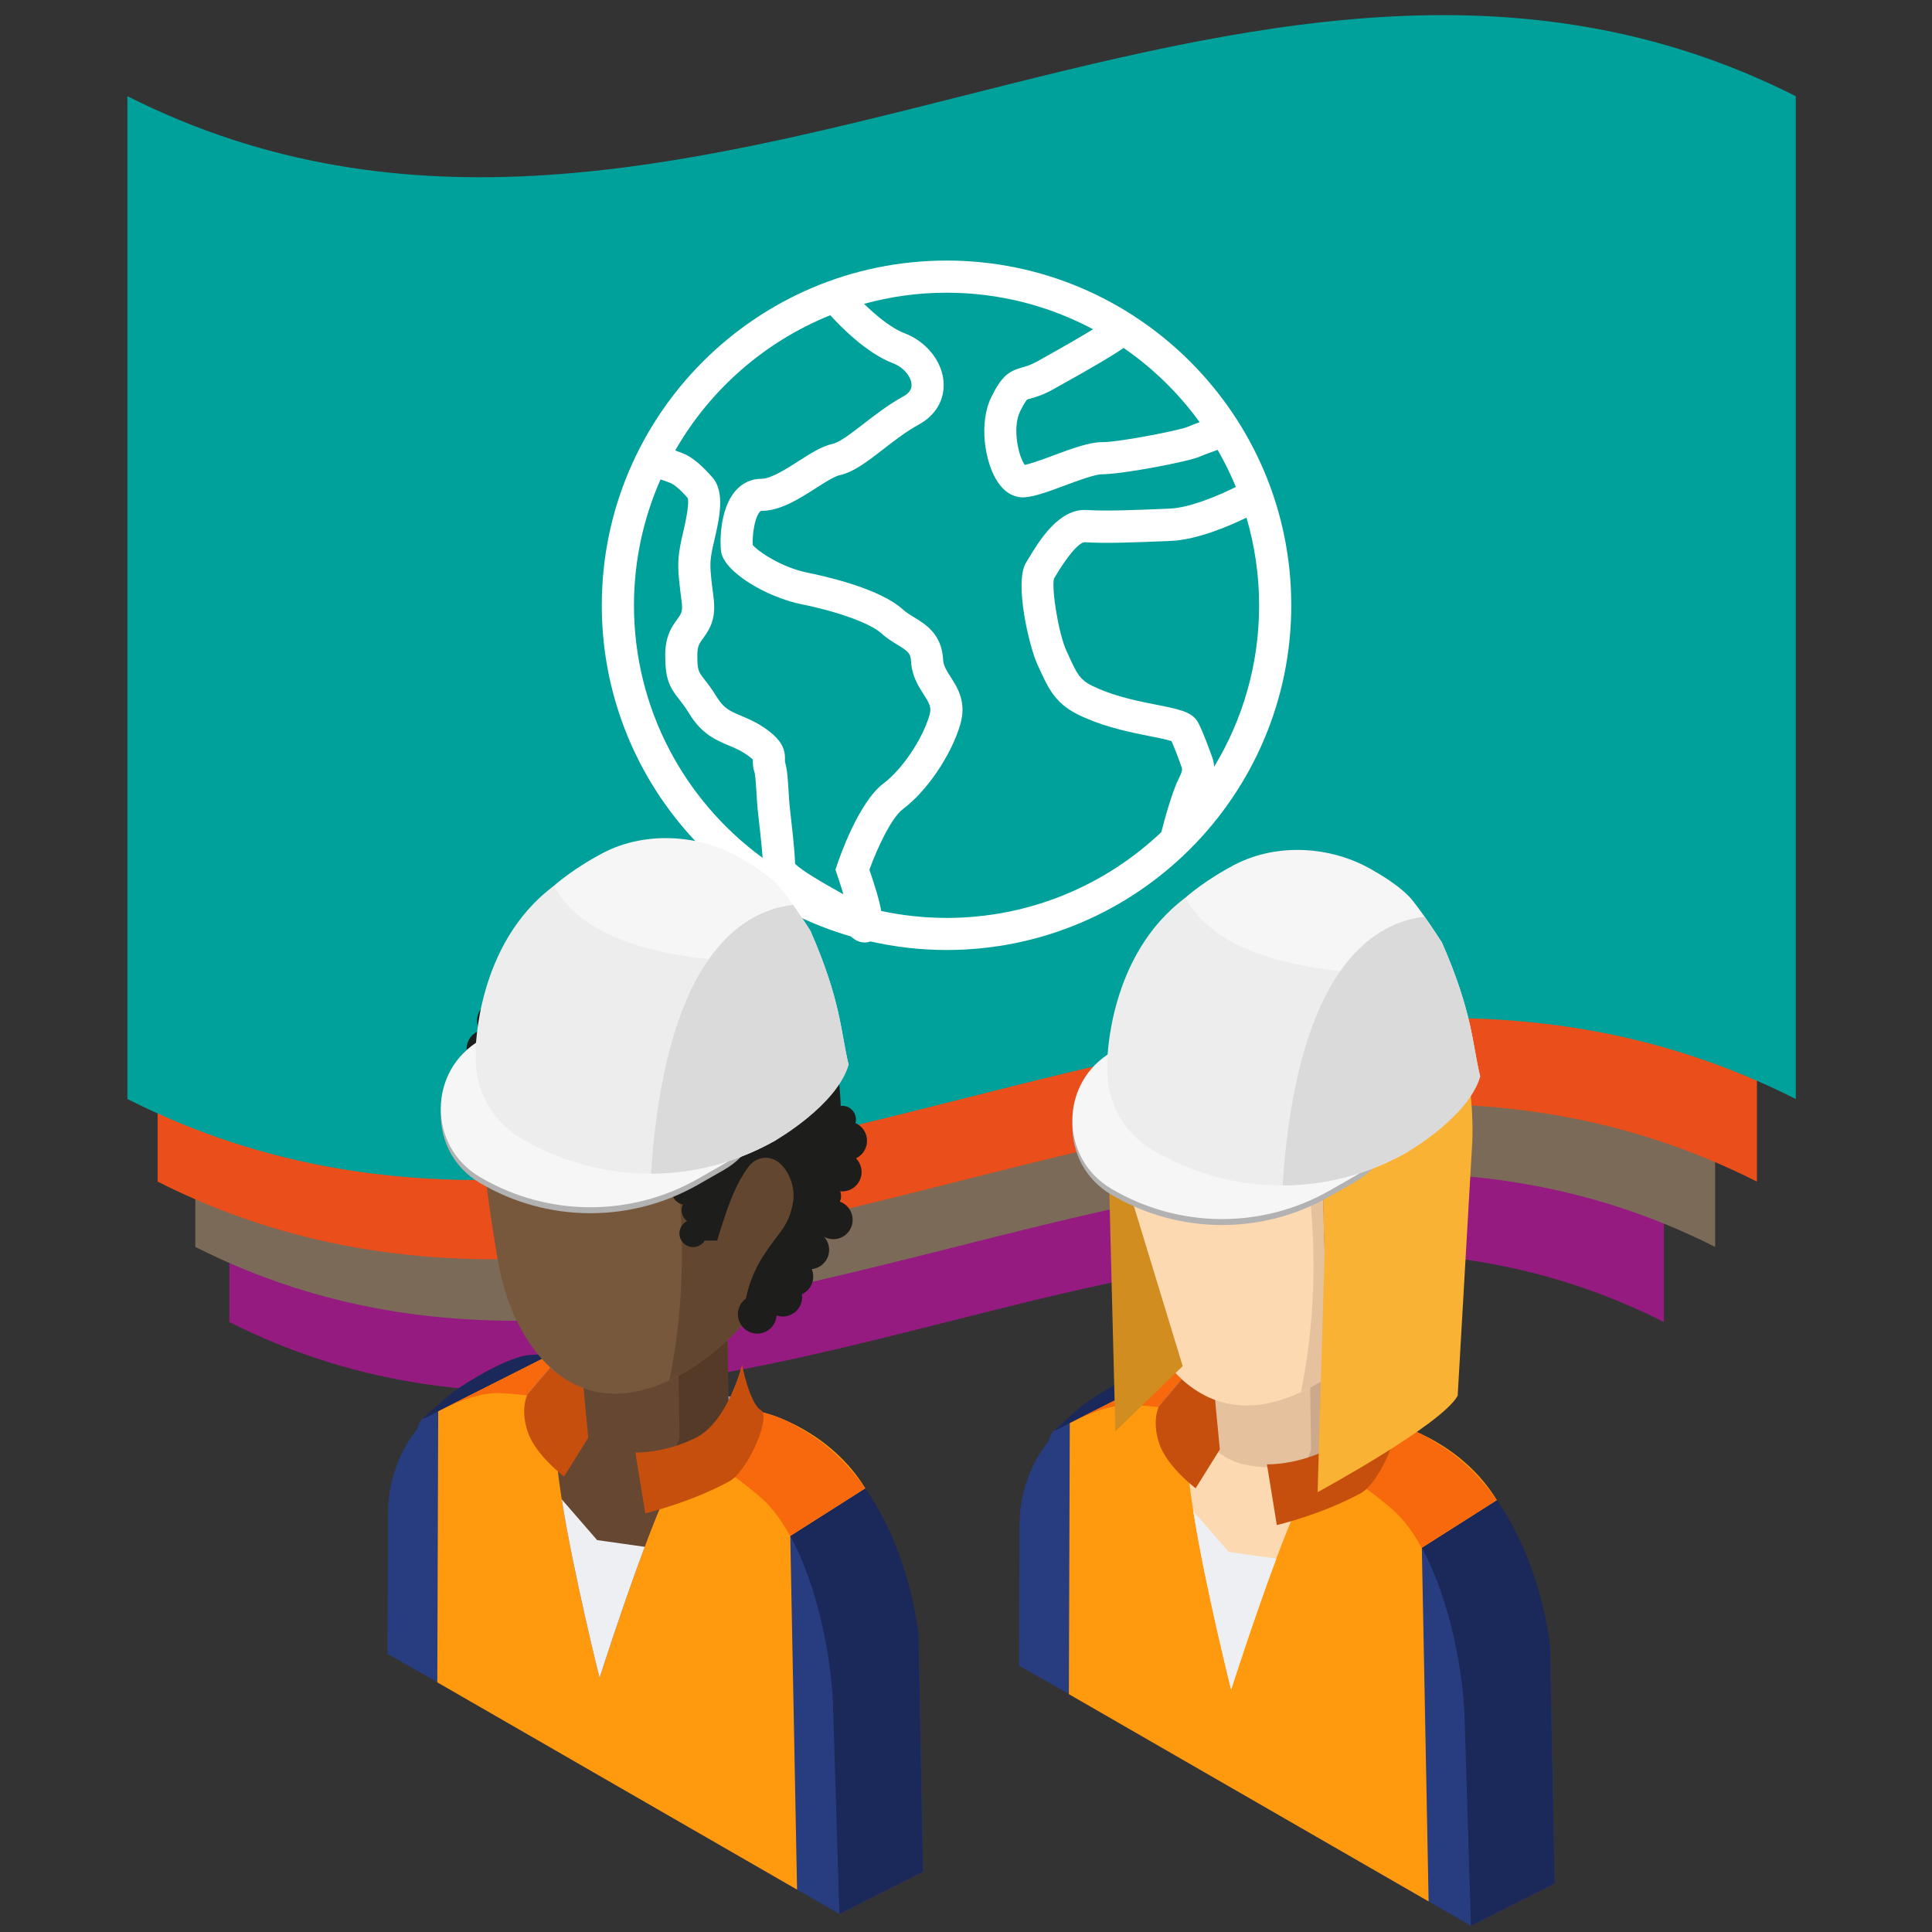 <?xml version="1.0" encoding="utf-8"?>
<!-- Generator: Adobe Illustrator 23.0.4, SVG Export Plug-In . SVG Version: 6.00 Build 0)  -->
<svg version="1.1" xmlns="http://www.w3.org/2000/svg" xmlns:xlink="http://www.w3.org/1999/xlink" x="0px" y="0px"
	 viewBox="0 0 512 512" style="enable-background:new 0 0 512 512;" xml:space="preserve">
<rect x="0" y="0" width="512" height="512" fill="#333333" stroke="none"/>
<style type="text/css">
	.st0{fill:#C18227;}
	.st1{fill:#868686;}
	.st2{fill:#D9D9D9;}
	.st3{fill:#757575;}
	.st4{opacity:0.6;}
	.st5{fill:#C5C5C5;}
	.st6{fill:#4B4B4B;}
	.st7{fill:#EAB671;}
	.st8{fill:#9C9C9B;}
	.st9{opacity:0.2;}
	.st10{fill:#FFFFFF;}
	.st11{fill:#FED542;}
	.st12{opacity:0.1;}
	.st13{fill:#B6D9DE;}
	.st14{fill:#F3C6A6;}
	.st15{fill:#F2C89C;}
	.st16{fill:#E5C19E;}
	.st17{fill:none;stroke:#2295A7;stroke-width:3;stroke-miterlimit:10;stroke-dasharray:11,5;}
	.st18{fill:none;stroke:#F3C6A6;stroke-width:3;stroke-miterlimit:10;stroke-dasharray:11,5;}
	.st19{fill:none;stroke:#B6D9DE;stroke-width:3;stroke-miterlimit:10;stroke-dasharray:11,5;}
	.st20{fill:none;stroke:#D9572B;stroke-width:3;stroke-miterlimit:10;stroke-dasharray:11,5;}
	.st21{fill:#DADADA;}
	.st22{fill:#EDEDED;}
	.st23{fill:#F6F6F6;}
	.st24{fill:#C6C6C6;}
	.st25{fill:none;stroke:#7CED9E;stroke-width:3;stroke-miterlimit:8;stroke-dasharray:12,4;}
	.st26{fill:none;stroke:#B6DEFC;stroke-width:3;stroke-miterlimit:8;stroke-dasharray:12,4;}
	.st27{fill:none;stroke:#B6DEFC;stroke-width:3;stroke-miterlimit:8;}
	.st28{fill:none;stroke:#B6DEFC;stroke-width:3;stroke-miterlimit:8;stroke-dasharray:12.679,4.226;}
	.st29{fill:none;stroke:#B6DEFC;stroke-width:3;stroke-miterlimit:8;stroke-dasharray:11.932,3.977;}
	.st30{fill:none;stroke:#B6DEFC;stroke-width:3;stroke-miterlimit:8;stroke-dasharray:10.61,3.537;}
	.st31{fill:none;stroke:#7CED9E;stroke-width:3;stroke-miterlimit:8;}
	.st32{fill:none;stroke:#7CED9E;stroke-width:3;stroke-miterlimit:8;stroke-dasharray:11.146,3.715;}
	.st33{fill:none;stroke:#7CED9E;stroke-width:3;stroke-miterlimit:8;stroke-dasharray:11.932,3.977;}
	.st34{fill:none;stroke:#7CED9E;stroke-width:3;stroke-miterlimit:8;stroke-dasharray:12.575,4.192;}
	.st35{fill:#94C9EA;}
	.st36{fill:#36A9E1;}
	.st37{fill:#B6DEFC;}
	.st38{fill:#CB9800;}
	.st39{fill:#CC9901;}
	.st40{fill:#CD9A02;}
	.st41{fill:#CD9B03;}
	.st42{fill:#CE9C04;}
	.st43{fill:#CF9D05;}
	.st44{fill:#D09E06;}
	.st45{fill:#D09F07;}
	.st46{fill:#D1A008;}
	.st47{fill:#D2A009;}
	.st48{fill:#D3A10A;}
	.st49{fill:#D3A20B;}
	.st50{fill:#D4A30C;}
	.st51{fill:#D5A40D;}
	.st52{fill:#D6A50E;}
	.st53{fill:#D6A60F;}
	.st54{fill:#D7A710;}
	.st55{fill:#D8A811;}
	.st56{fill:#D9A912;}
	.st57{fill:#D9AA13;}
	.st58{fill:#DAAB14;}
	.st59{fill:#DBAC15;}
	.st60{fill:#DCAD16;}
	.st61{fill:#DCAE17;}
	.st62{fill:#DDAF18;}
	.st63{fill:#DEB019;}
	.st64{fill:#DFB01A;}
	.st65{fill:#DFB11B;}
	.st66{fill:#E0B21C;}
	.st67{fill:#E1B31D;}
	.st68{fill:#E2B41E;}
	.st69{fill:#E2B51F;}
	.st70{fill:#E3B620;}
	.st71{fill:#E4B721;}
	.st72{fill:#E5B822;}
	.st73{fill:#E5B922;}
	.st74{fill:#E6BA23;}
	.st75{fill:#E7BB24;}
	.st76{fill:#E8BC25;}
	.st77{fill:#E8BD26;}
	.st78{fill:#E9BE27;}
	.st79{fill:#EABF28;}
	.st80{fill:#EBC029;}
	.st81{fill:#EBC12A;}
	.st82{fill:#ECC12B;}
	.st83{fill:#EDC22C;}
	.st84{fill:#EEC32D;}
	.st85{fill:#EEC42E;}
	.st86{fill:#EFC52F;}
	.st87{fill:#F0C630;}
	.st88{fill:#F1C731;}
	.st89{fill:#F1C832;}
	.st90{fill:#F2C933;}
	.st91{fill:#F3CA34;}
	.st92{fill:#F4CB35;}
	.st93{fill:#F4CC36;}
	.st94{fill:#F5CD37;}
	.st95{fill:#F6CE38;}
	.st96{fill:#F7CF39;}
	.st97{fill:#F7D03A;}
	.st98{fill:#F8D13B;}
	.st99{fill:#F9D13C;}
	.st100{fill:#FAD23D;}
	.st101{fill:#FAD33E;}
	.st102{fill:#FBD43F;}
	.st103{fill:#FCD540;}
	.st104{fill:#FDD641;}
	.st105{fill:#FDD742;}
	.st106{fill:#FED843;}
	.st107{fill:#FFD944;}
	.st108{fill:#007978;}
	.st109{fill:#017A79;}
	.st110{fill:#027B7A;}
	.st111{fill:#037C7B;}
	.st112{fill:#047D7C;}
	.st113{fill:#057E7D;}
	.st114{fill:#067F7E;}
	.st115{fill:#06807F;}
	.st116{fill:#078180;}
	.st117{fill:#088281;}
	.st118{fill:#098382;}
	.st119{fill:#0A8483;}
	.st120{fill:#0B8484;}
	.st121{fill:#0C8585;}
	.st122{fill:#0D8686;}
	.st123{fill:#0E8787;}
	.st124{fill:#0F8888;}
	.st125{fill:#108989;}
	.st126{fill:#118A8A;}
	.st127{fill:#128B8B;}
	.st128{fill:#138C8C;}
	.st129{fill:#138D8D;}
	.st130{fill:#148E8E;}
	.st131{fill:#158F8F;}
	.st132{fill:#169090;}
	.st133{fill:#179191;}
	.st134{fill:#189292;}
	.st135{fill:#199393;}
	.st136{fill:#1A9494;}
	.st137{fill:#1B9595;}
	.st138{fill:#1C9696;}
	.st139{fill:#1D9797;}
	.st140{fill:#1E9898;}
	.st141{fill:#1F9999;}
	.st142{fill:#209A9A;}
	.st143{fill:#219B9B;}
	.st144{fill:#229C9C;}
	.st145{fill:#239D9D;}
	.st146{fill:#249E9E;}
	.st147{fill:#259F9F;}
	.st148{fill:#26A0A0;}
	.st149{fill:#27A1A1;}
	.st150{fill:#28A2A2;}
	.st151{fill:#29A3A3;}
	.st152{fill:#2AA4A4;}
	.st153{fill:#2BA5A5;}
	.st154{fill:#2BA6A6;}
	.st155{fill:#2CA7A7;}
	.st156{fill:#2DA8A8;}
	.st157{fill:#2EA9A9;}
	.st158{fill:#2FAAAA;}
	.st159{fill:#30ABAB;}
	.st160{fill:#31ACAC;}
	.st161{fill:#32ADAD;}
	.st162{fill:#33AEAE;}
	.st163{fill:#34AEAF;}
	.st164{fill:#35AFB0;}
	.st165{fill:#36B0B1;}
	.st166{fill:#37B1B2;}
	.st167{fill:#38B2B3;}
	.st168{fill:#38B3B4;}
	.st169{fill:#39B4B5;}
	.st170{fill:#3AB5B6;}
	.st171{fill:#3BB6B7;}
	.st172{fill:#3CB7B8;}
	.st173{fill:#3DB8B9;}
	.st174{fill:#3EB9BA;}
	.st175{fill:#C86500;}
	.st176{fill:#C96600;}
	.st177{fill:#C96700;}
	.st178{fill:#CA6800;}
	.st179{fill:#CB6900;}
	.st180{fill:#CC6A00;}
	.st181{fill:#CC6B00;}
	.st182{fill:#CD6C00;}
	.st183{fill:#CE6D00;}
	.st184{fill:#CF6E00;}
	.st185{fill:#CF6F00;}
	.st186{fill:#D07000;}
	.st187{fill:#D17100;}
	.st188{fill:#D17200;}
	.st189{fill:#D27300;}
	.st190{fill:#D37400;}
	.st191{fill:#D47500;}
	.st192{fill:#D47600;}
	.st193{fill:#D57700;}
	.st194{fill:#D67800;}
	.st195{fill:#D67900;}
	.st196{fill:#D77A00;}
	.st197{fill:#D87B00;}
	.st198{fill:#D97C00;}
	.st199{fill:#D97D00;}
	.st200{fill:#DA7E00;}
	.st201{fill:#DB7F00;}
	.st202{fill:#DC8000;}
	.st203{fill:#DD8100;}
	.st204{fill:#DE8200;}
	.st205{fill:#DE8300;}
	.st206{fill:#DF8400;}
	.st207{fill:#E08500;}
	.st208{fill:#E18600;}
	.st209{fill:#E18700;}
	.st210{fill:#E28800;}
	.st211{fill:#E38900;}
	.st212{fill:#E38A00;}
	.st213{fill:#E48B00;}
	.st214{fill:#E58C00;}
	.st215{fill:#E68D00;}
	.st216{fill:#E68E00;}
	.st217{fill:#E78F00;}
	.st218{fill:#E89000;}
	.st219{fill:#E89100;}
	.st220{fill:#E99200;}
	.st221{fill:#EA9300;}
	.st222{fill:#EB9400;}
	.st223{fill:#EB9500;}
	.st224{fill:#EC9600;}
	.st225{fill:#ED9700;}
	.st226{fill:#EE9800;}
	.st227{fill:#EE9900;}
	.st228{fill:#EF9A00;}
	.st229{fill:#D57800;}
	.st230{fill:#FFC34B;}
	.st231{clip-path:url(#SVGID_2_);}
	.st232{fill:#EEEEEE;}
	.st233{fill:#A6A8AB;}
	.st234{fill:#D50018;}
	.st235{fill:#0093A8;}
	.st236{fill:#D0D0D0;}
	.st237{fill:#F8F8F8;}
	.st238{fill:#009899;}
	.st239{fill:#7FD7D6;}
	.st240{clip-path:url(#SVGID_4_);}
	.st241{fill:#E2B121;}
	.st242{fill:#FFE594;}
	.st243{clip-path:url(#SVGID_6_);}
	.st244{fill:#95D67B;}
	.st245{fill:none;stroke:#FFFFFF;stroke-width:13;stroke-linecap:round;stroke-linejoin:round;stroke-miterlimit:10;}
	.st246{fill:#2295A7;}
	.st247{fill:#D9572B;}
	.st248{clip-path:url(#SVGID_8_);}
	.st249{fill:none;stroke:#FFFFFF;stroke-width:1.718;stroke-miterlimit:10;}
	.st250{clip-path:url(#SVGID_10_);}
	.st251{fill:none;stroke:#FFFFFF;stroke-width:1.402;stroke-miterlimit:10;}
	.st252{fill:#B2B2B2;}
	.st253{fill:none;stroke:#FFFFFF;stroke-width:0.53;stroke-miterlimit:10;}
	.st254{opacity:0.2;fill:#1D1D1B;}
	.st255{fill:#CC8109;}
	.st256{fill:#8E5F1B;}
	.st257{fill:#FCD9B1;}
	.st258{fill:#936037;}
	.st259{fill:#2AA1AD;}
	.st260{fill:#12777C;}
	.st261{fill:none;stroke:#FFFFFF;stroke-width:0.688;stroke-miterlimit:10;}
	.st262{fill:#2FADBA;}
	.st263{fill:#168691;}
	.st264{fill:#B77915;}
	.st265{fill:#FFDFB0;}
	.st266{fill:#D39233;}
	.st267{fill:#EFEFEF;}
	.st268{fill:#A7A9AC;}
	.st269{fill:#C42626;}
	.st270{fill:#0892A6;}
	.st271{fill:#64B8BA;}
	.st272{fill:#D1D1D1;}
	.st273{fill:#F9F9F9;}
	.st274{fill:#F9B233;}
	.st275{fill:#FCD28D;}
	.st276{fill:#D3D3D3;}
	.st277{fill:#00A19A;}
	.st278{fill:#1DDDCF;}
	.st279{fill:#C19048;}
	.st280{fill:#DDAA66;}
	.st281{opacity:0.3;fill:#282828;}
	.st282{opacity:0.6;fill:#141414;}
	.st283{fill:#F2BB79;}
	.st284{opacity:0.4;fill:#282828;}
	.st285{fill:#EDB777;}
	.st286{fill:#FFCFAE;}
	.st287{fill:#EFB77F;}
	.st288{fill:#DD9D64;}
	.st289{fill:#373C3F;}
	.st290{fill:#505453;}
	.st291{fill:#1C2225;}
	.st292{fill:#3B3F40;}
	.st293{fill:url(#SVGID_11_);}
	.st294{fill:#A85D00;}
	.st295{fill:#E58919;}
	.st296{fill:#CC7A16;}
	.st297{fill:#AB6613;}
	.st298{fill:#E0B350;}
	.st299{fill:#CD8B19;}
	.st300{fill:#B86A0B;}
	.st301{fill:#DE9B16;}
	.st302{fill:#E0981B;}
	.st303{fill:#8C7900;}
	.st304{fill:#131314;}
	.st305{fill:#313131;}
	.st306{fill:url(#SVGID_12_);}
	.st307{fill:#FFAA00;}
	.st308{fill:#C27100;}
	.st309{fill:#DA7F00;}
	.st310{fill:#F2C91F;}
	.st311{fill:#747776;}
	.st312{fill:#BA6300;}
	.st313{fill:#823600;}
	.st314{fill:#C26700;}
	.st315{fill:#7E1F00;}
	.st316{fill:#9E4700;}
	.st317{fill:#F8D64B;}
	.st318{fill:#F79900;}
	.st319{fill:#C56000;}
	.st320{fill:#DB8318;}
	.st321{fill:#FAB03E;}
	.st322{fill:#E07500;}
	.st323{fill:#9C4300;}
	.st324{fill:#D17000;}
	.st325{fill:#B2B1AD;}
	.st326{fill:#B85F00;}
	.st327{fill:#A14B00;}
	.st328{fill:#D3D2D0;}
	.st329{fill:#272727;}
	.st330{fill:#1D1D1D;}
	.st331{fill:#C97735;}
	.st332{fill:#BC5705;}
	.st333{fill:#BD4D00;}
	.st334{fill:#E07705;}
	.st335{fill:#E09C05;}
	.st336{fill:#EDA94D;}
	.st337{fill:#BAA58E;}
	.st338{fill:#393939;}
	.st339{fill:url(#SVGID_13_);}
	.st340{fill:url(#SVGID_14_);}
	.st341{fill:url(#SVGID_15_);}
	.st342{fill:url(#SVGID_16_);}
	.st343{fill:url(#SVGID_17_);}
	.st344{fill:#111111;}
	.st345{fill:#242424;}
	.st346{fill:#212121;}
	.st347{fill:#161714;}
	.st348{fill:#030303;}
	.st349{fill:#994500;}
	.st350{fill:#964900;}
	.st351{fill:#0F0C0B;}
	.st352{fill:#A95200;}
	.st353{fill:#A34F00;}
	.st354{fill:#A64B0A;}
	.st355{fill:#D15F0C;}
	.st356{fill:#CE5D0C;}
	.st357{fill:#D97700;}
	.st358{fill:#283C80;}
	.st359{fill:#1A285A;}
	.st360{fill:#FF9A0E;}
	.st361{fill:#F8680D;}
	.st362{fill:#DEB08A;}
	.st363{fill:#7FA9DB;}
	.st364{fill:#C74F0D;}
	.st365{fill:#D18D6D;}
	.st366{fill:#F1BE8F;}
	.st367{fill:#DF9876;}
	.st368{fill:#4F2900;}
	.st369{fill:#EEEFF3;}
	.st370{fill:#A0A2A8;}
	.st371{fill:#664732;}
	.st372{fill:#563A28;}
	.st373{fill:#77583C;}
	.st374{fill:#63462F;}
	.st375{fill:#1D1D1B;}
	.st376{fill:#CCA98B;}
	.st377{fill:#D18D20;}
	.st378{fill:#E8AE9E;}
	.st379{fill:#F98F8F;}
	.st380{fill:#BC7F71;}
	.st381{opacity:0.3;}
	.st382{fill:#121214;}
	.st383{fill:#333333;}
	.st384{fill:#474747;}
	.st385{fill:#575757;}
	.st386{fill:#2B2B2B;}
	.st387{fill:#1F1F1F;}
	.st388{fill:#919191;}
	.st389{fill:#707070;}
	.st390{fill:#4F4F4F;}
	.st391{fill:#2A4E68;}
	.st392{fill:#0F2034;}
	.st393{fill:#1D374E;}
	.st394{fill:#303033;}
	.st395{fill:#080808;}
	.st396{fill:#08111C;}
	.st397{fill:#E6DAB0;}
	.st398{fill:#535359;}
	.st399{fill:#3576AB;}
	.st400{fill:#48A0E8;}
	.st401{fill:#2B5E85;}
	.st402{fill:#E31B25;}
	.st403{fill:#39698C;}
	.st404{fill:#FF6A00;}
	.st405{fill:#FF8400;}
	.st406{fill:#F5F5F5;}
	.st407{fill:#1183AA;}
	.st408{fill:#06667F;}
	.st409{fill:#3C3C3B;}
	.st410{fill:#FF7631;}
	.st411{fill:#CC7ADD;}
	.st412{fill:#A368AD;}
	.st413{fill:#854C91;}
	.st414{fill:#73C8EA;}
	.st415{fill:#60BCD8;}
	.st416{fill:#1F90AA;}
	.st417{fill:#D4BB40;}
	.st418{fill:#FFFD45;}
	.st419{fill:#DB8A00;}
	.st420{fill:#BD7B1A;}
	.st421{fill:#EDA100;}
	.st422{fill:#BDCACF;}
	.st423{fill:#DFE1EB;}
	.st424{fill:#D3D3D9;}
	.st425{fill:#9FA7AB;}
	.st426{fill:#C7C7C7;}
	.st427{fill:url(#SVGID_18_);}
	.st428{fill:#E6F5FF;}
	.st429{fill:url(#SVGID_19_);}
	.st430{fill:url(#SVGID_20_);}
	.st431{fill:url(#SVGID_21_);}
	.st432{fill:url(#SVGID_22_);}
	.st433{fill:url(#SVGID_23_);}
	.st434{fill:#E7E3E3;}
	.st435{fill:url(#SVGID_24_);}
	.st436{fill:url(#SVGID_25_);}
	.st437{fill:url(#SVGID_26_);}
	.st438{fill:url(#SVGID_27_);}
	.st439{fill:url(#SVGID_28_);}
	.st440{fill:url(#SVGID_29_);}
	.st441{fill:url(#SVGID_30_);}
	.st442{fill:url(#SVGID_31_);}
	.st443{fill:url(#SVGID_32_);}
	.st444{fill:url(#SVGID_33_);}
	.st445{fill:url(#SVGID_34_);}
	.st446{fill:url(#SVGID_35_);}
	.st447{fill:url(#SVGID_36_);}
	.st448{fill:url(#SVGID_37_);}
	.st449{fill:url(#SVGID_38_);}
	.st450{fill:url(#SVGID_39_);}
	.st451{fill:url(#SVGID_40_);}
	.st452{fill:url(#SVGID_41_);}
	.st453{fill:url(#SVGID_42_);}
	.st454{fill:url(#SVGID_43_);}
	.st455{fill:url(#SVGID_44_);}
	.st456{fill:url(#SVGID_45_);}
	.st457{fill:url(#SVGID_46_);}
	.st458{fill:url(#SVGID_47_);}
	.st459{fill:#B8B8B8;}
	.st460{fill:#D6D6D6;}
	.st461{fill:#909090;}
	.st462{fill:#636363;}
	.st463{fill:#E1E8EA;}
	.st464{fill:#7BD6CD;}
	.st465{fill:#94A2E0;}
	.st466{fill:#C0A9ED;}
	.st467{enable-background:new    ;}
	.st468{fill:#D18C05;}
	.st469{fill:#FFCF40;}
	.st470{fill:#EFB224;}
	.st471{opacity:0.3;fill:#EFB224;}
	.st472{fill:#B67602;}
	.st473{fill:#201F1D;}
	.st474{fill:#242321;}
	.st475{fill:#282725;}
	.st476{fill:url(#SVGID_48_);}
	.st477{opacity:0.5;fill:#B08A47;}
	.st478{opacity:0.6;fill:#443C2C;}
	.st479{fill:#323232;}
	.st480{fill:#4C4C4C;}
	.st481{fill:#FFE066;}
	.st482{fill:#7A7A7A;}
	.st483{fill:#CF6800;}
	.st484{opacity:0.8;fill:#443C2C;}
	.st485{fill:#2D271F;}
	.st486{fill:#383125;}
	.st487{fill:#443C2C;}
	.st488{fill:#33322F;}
	.st489{fill:#373633;}
	.st490{fill:url(#SVGID_49_);}
	.st491{fill:url(#SVGID_50_);}
	.st492{fill:#7B571E;}
	.st493{fill:#F9BBA5;}
	.st494{fill:#93BEE5;}
	.st495{fill:#C4F2A7;}
	.st496{fill:#075F68;}
	.st497{fill:#7DEDF9;}
	.st498{fill:#D88F79;}
	.st499{fill:#E2B393;}
	.st500{fill:#EFD9A8;}
	.st501{fill:#D37A7A;}
	.st502{fill:#1D71B8;}
	.st503{fill:#47C9FC;}
	.st504{fill:#094F7F;}
	.st505{clip-path:url(#SVGID_52_);}
	.st506{fill:#F9CF59;}
	.st507{fill:#F39200;}
	.st508{fill:#F4D4B5;}
	.st509{fill:#E2BB91;}
	.st510{fill:#D3B2B2;}
	.st511{fill:#D3BD7A;}
	.st512{fill:#DDDB94;}
	.st513{fill:#A9EACF;}
	.st514{fill:#EFF4F4;}
	.st515{fill:#C9C9C9;}
	.st516{fill:#00879A;}
	.st517{opacity:0.15;}
	.st518{fill:#7CB0D1;}
	.st519{fill:#E8AAAA;}
	.st520{fill:#575756;}
	.st521{fill:#7ABC5C;}
	.st522{fill:#569337;}
	.st523{fill:#B5EF9A;}
	.st524{fill:#2290A5;}
	.st525{fill:url(#SVGID_53_);}
	.st526{fill:url(#SVGID_54_);}
	.st527{fill:url(#SVGID_55_);}
	.st528{fill:url(#SVGID_56_);}
	.st529{fill:url(#SVGID_57_);}
	.st530{fill:url(#SVGID_58_);}
	.st531{fill:url(#SVGID_59_);}
	.st532{fill:url(#SVGID_60_);}
	.st533{fill:url(#SVGID_61_);}
	.st534{fill:url(#SVGID_62_);}
	.st535{fill:url(#SVGID_63_);}
	.st536{fill:url(#SVGID_64_);}
	.st537{fill:url(#SVGID_65_);}
	.st538{fill:url(#SVGID_66_);}
	.st539{fill:url(#SVGID_67_);}
	.st540{fill:url(#SVGID_68_);}
	.st541{fill:url(#SVGID_69_);}
	.st542{fill:url(#SVGID_70_);}
	.st543{fill:url(#SVGID_71_);}
	.st544{fill:url(#SVGID_72_);}
	.st545{fill:url(#SVGID_73_);}
	.st546{fill:url(#SVGID_74_);}
	.st547{fill:url(#SVGID_75_);}
	.st548{fill:url(#SVGID_76_);}
	.st549{fill:url(#SVGID_77_);}
	.st550{fill:url(#SVGID_78_);}
	.st551{fill:url(#SVGID_79_);}
	.st552{fill:url(#SVGID_80_);}
	.st553{fill:url(#SVGID_81_);}
	.st554{fill:url(#SVGID_82_);}
	.st555{fill:url(#SVGID_83_);}
	.st556{fill:url(#SVGID_84_);}
	.st557{fill:url(#SVGID_85_);}
	.st558{fill:url(#SVGID_86_);}
	.st559{fill:url(#SVGID_87_);}
	.st560{fill:url(#SVGID_88_);}
	.st561{fill:url(#SVGID_89_);}
	.st562{fill:#3F210D;}
	.st563{fill:#CC6305;}
	.st564{fill:#E27217;}
	.st565{fill:#934709;}
	.st566{fill:url(#SVGID_90_);}
	.st567{fill:url(#SVGID_91_);}
	.st568{fill:url(#SVGID_92_);}
	.st569{fill:url(#SVGID_93_);}
	.st570{fill:url(#SVGID_94_);}
	.st571{fill:none;stroke:#FFFFFF;stroke-width:10.358;stroke-linecap:round;stroke-linejoin:round;stroke-miterlimit:10;}
	.st572{fill:#ED7070;}
	.st573{fill:none;stroke:#FFFFFF;stroke-width:0.163;stroke-miterlimit:10;}
	.st574{fill:none;stroke:#DADADA;stroke-width:11.203;stroke-miterlimit:10;}
	.st575{fill:#B78008;}
	.st576{fill:#2345A5;}
	.st577{fill:#1C1815;}
	.st578{fill:#73A523;}
	.st579{fill:#FFD58A;}
	.st580{fill:#C49874;}
	.st581{fill:none;stroke:#12777C;stroke-width:6;stroke-miterlimit:10;}
	.st582{fill:none;stroke:#934709;stroke-miterlimit:10;}
	.st583{fill:#951B81;}
	.st584{fill:#7CF1D1;}
	.st585{fill:#DDAA94;}
	.st586{fill:#FFDF5C;}
	.st587{fill:url(#SVGID_95_);}
	.st588{fill:url(#SVGID_96_);}
	.st589{fill:url(#SVGID_97_);}
	.st590{fill:url(#SVGID_98_);}
	.st591{fill:url(#SVGID_99_);}
	.st592{fill:url(#SVGID_100_);}
	.st593{fill:url(#SVGID_101_);}
	.st594{fill:url(#SVGID_102_);}
	.st595{fill:url(#SVGID_103_);}
	.st596{fill:url(#SVGID_104_);}
	.st597{fill:url(#SVGID_105_);}
	.st598{fill:url(#SVGID_106_);}
	.st599{fill:url(#SVGID_107_);}
	.st600{fill:url(#SVGID_108_);}
	.st601{fill:url(#SVGID_109_);}
	.st602{fill:url(#SVGID_110_);}
	.st603{fill:url(#SVGID_111_);}
	.st604{fill:url(#SVGID_112_);}
	.st605{fill:url(#SVGID_113_);}
	.st606{fill:url(#SVGID_114_);}
	.st607{fill:url(#SVGID_115_);}
	.st608{fill:url(#SVGID_116_);}
	.st609{fill:url(#SVGID_117_);}
	.st610{fill:url(#SVGID_118_);}
	.st611{fill:url(#SVGID_119_);}
	.st612{fill:url(#SVGID_120_);}
	.st613{fill:url(#SVGID_121_);}
	.st614{fill:url(#SVGID_122_);}
	.st615{fill:url(#SVGID_123_);}
	.st616{fill:url(#SVGID_124_);}
	.st617{fill:#FFD3B7;}
	.st618{fill:#F3C638;}
	.st619{fill:#FE7E42;}
	.st620{fill:#83D6FD;}
	.st621{fill:#E1C585;}
	.st622{fill:#B99A5B;}
	.st623{fill:#EDD5A2;}
	.st624{clip-path:url(#SVGID_126_);}
	.st625{fill:#FBEBCE;}
	.st626{fill:#D0B17A;}
	.st627{fill:#0073B9;}
	.st628{fill:#179DE0;}
	.st629{fill:#066391;}
	.st630{fill:#F5F1EF;}
	.st631{fill:#332329;}
	.st632{fill:#004D6B;}
	.st633{fill:#412D34;}
	.st634{fill:#C9BCBE;}
	.st635{fill:#634753;}
	.st636{fill:#513A43;}
	.st637{fill:#7B6A58;}
	.st638{fill:#E94E1B;}
	.st639{fill:#AF7312;}
	.st640{fill:#F2A222;}
</style>
<g id="Capa_1">
	<path class="st583" d="M440.95,350.35c-126.73-63.98-253.45,63.98-380.18,0c0-76.17,0-152.34,0-228.52
		c126.73,63.98,253.45-63.98,380.18,0C440.95,198.01,440.95,274.18,440.95,350.35z"/>
	<path class="st637" d="M454.53,330.45c-134.26-67.79-268.51,67.79-402.77,0c0-80.7,0-161.39,0-242.09
		c134.25,67.79,268.51-67.79,402.77,0C454.53,169.06,454.53,249.75,454.53,330.45z"/>
	<path class="st638" d="M465.6,313.14c-141.28-71.33-282.56,71.33-423.83,0c0-84.92,0-169.84,0-254.75
		c141.28,71.33,282.55-71.33,423.83,0C465.6,143.3,465.6,228.22,465.6,313.14z"/>
	<path class="st277" d="M475.9,291.25c-147.38-74.41-294.76,74.41-442.14,0c0-88.59,0-177.17,0-265.76
		c147.38,74.41,294.76-74.41,442.14,0C475.9,114.08,475.9,202.66,475.9,291.25z"/>
	<path class="st10" d="M250.84,69.05c-50.38,0-91.36,40.98-91.36,91.36c0,41.57,27.91,76.71,65.97,87.74
		c0.05,0.04,0.12,0.09,0.17,0.13c1.19,1.08,2.42,1.49,3.53,1.49c0.55,0,1.06-0.11,1.53-0.28c6.49,1.47,13.23,2.27,20.16,2.27
		c50.38,0,91.36-40.98,91.36-91.36S301.22,69.05,250.84,69.05z M321.06,200.15l-0.07-0.17c-0.02-0.07-2.51-7.09-3.74-8.93
		c-1.65-2.48-4.81-3.11-11.72-4.48l-1.07-0.21c-4.49-0.9-10.26-2.24-15.13-4.67c-3.22-1.61-4.03-3.38-5.99-7.64l-0.69-1.5
		c-2.15-4.6-4-16.45-3.34-19.21c0.15-0.24,0.32-0.52,0.5-0.82c5.15-8.55,7.32-8.88,7.69-8.82c5.49,0.36,13.56,0.03,22.1-0.32
		l0.68-0.03c7.17-0.3,15.93-4.16,20.05-6.17c2.17,7.39,3.35,15.19,3.35,23.26c0,15.63-4.35,30.26-11.91,42.74
		C321.7,202.02,321.41,201.04,321.06,200.15z M317.91,111.88c-1.15,0.42-2.37,0.89-3.35,1.31c-2.11,0.85-17.75,3.98-22.45,3.98
		c-3.48,0-8.09,1.72-12.97,3.53c-2.6,0.97-5.76,2.14-7.55,2.5c-1.6-1.98-3.46-9.78-1.22-14.26c1.26-2.53,1.77-2.99,1.85-3.05
		c0.12-0.07,0.61-0.2,0.96-0.3c1.26-0.35,3.18-0.88,5.88-2.39c9.99-5.55,15.58-8.82,18.71-10.99
		C305.56,97.57,312.37,104.23,317.91,111.88z M220.03,83.54c2.59,2.85,9.56,10.04,16.58,12.71c3.08,1.17,4.82,3.7,4.95,5.59
		c0.03,0.49,0.13,1.96-2.23,3.25c-3.82,2.09-7.33,4.8-10.43,7.2c-3.13,2.42-6.37,4.93-8.22,5.33c-2.86,0.61-5.87,2.54-9.06,4.58
		c-3.26,2.09-7.32,4.68-9.84,4.68c-2.68,0-5.06,1.11-6.88,3.21c-4.31,4.97-4.1,14.06-3.81,16.05c0.79,5.55,12.34,12.21,21.38,14.01
		c9.53,1.91,18.17,5.04,21,7.61c1.5,1.36,3.03,2.3,4.38,3.12c2.75,1.68,3.47,2.21,3.59,4.4c0.22,3.9,1.95,6.59,3.34,8.75
		c1.62,2.52,2.15,3.5,1.51,5.62c-1.92,6.41-7.26,14.3-12.15,17.97c-6.63,4.97-11.72,19.82-12.28,21.5l-0.46,1.36l0.46,1.36
		c0.56,1.64,1.14,3.44,1.65,5.16c-0.29-0.16-0.58-0.32-0.88-0.49c-3.63-2.04-10.21-5.75-11.93-7.61c-0.09-3.28-0.64-8.15-1.09-12.14
		c-0.15-1.28-0.27-2.42-0.36-3.28c-0.11-1.15-0.19-2.45-0.27-3.75c-0.18-3.01-0.34-5.86-0.96-7.83c0-0.08,0.01-0.16,0.01-0.24
		c0.13-3.09-0.78-5.66-5.7-8.94c-2.2-1.47-4.19-2.3-5.94-3.04c-2.86-1.2-4.59-1.93-6.46-5c-1.31-2.15-2.44-3.58-3.26-4.63
		c-1.58-2.02-1.87-2.38-1.87-6.46c0-2.36,0.55-3.1,1.55-4.46c1.86-2.53,3.47-5.26,2.74-10.85c-1.07-8.2-0.99-9.08-0.39-12.36
		c0.13-0.73,0.35-1.65,0.59-2.68c1.32-5.69,2.96-12.78-0.49-16.72c-2.67-3.05-4.91-4.97-7.06-6.04c-0.53-0.27-1.57-0.66-2.8-1.1
		C188.15,103.27,202.63,90.54,220.03,83.54z M168.01,160.41c0-11.86,2.53-23.14,7.04-33.36c1.41,0.49,2.51,0.88,2.87,1.05
		c0.74,0.37,2.08,1.34,4.32,3.88c0.53,1.66-0.76,7.22-1.26,9.35c-0.27,1.18-0.52,2.24-0.67,3.08c-0.82,4.53-0.78,6.49,0.33,14.99
		c0.35,2.66-0.09,3.25-1.15,4.7c-1.35,1.84-3.2,4.36-3.2,9.51c0,6.36,1.12,8.46,3.69,11.72c0.77,0.98,1.64,2.09,2.69,3.81
		c3.31,5.42,7.1,7.01,10.44,8.41c1.54,0.65,2.99,1.26,4.51,2.27c1.14,0.76,1.68,1.25,1.91,1.5c0,0,0,0,0,0.01
		c-0.03,0.67-0.07,1.8,0.37,3.14c0.3,0.9,0.47,3.84,0.59,5.78c0.08,1.38,0.17,2.81,0.29,4.1c0.09,0.89,0.22,2.06,0.37,3.39
		c0.33,2.96,0.76,6.74,0.95,9.6C181.45,212.25,168.01,187.88,168.01,160.41z M233.53,241.42c-0.5-2.92-1.65-6.57-3.13-10.93
		c2.07-5.75,5.85-13.79,8.85-16.04c6.36-4.76,12.75-14.16,15.2-22.34c1.8-6-0.69-9.86-2.51-12.69c-1.18-1.84-1.91-3.04-2-4.61
		c-0.37-6.75-4.58-9.32-7.66-11.2c-1.13-0.69-2.19-1.34-3.09-2.16c-6.09-5.53-20.72-8.79-25.06-9.66
		c-7.17-1.43-13.3-5.75-14.66-7.38c-0.12-2.16,0.38-7.03,1.86-8.75c0.24-0.27,0.32-0.27,0.45-0.27c5.01,0,10.02-3.2,14.44-6.03
		c2.3-1.47,4.9-3.13,6.25-3.42c3.75-0.8,7.41-3.64,11.65-6.92c2.98-2.31,6.07-4.7,9.29-6.46c4.55-2.48,6.97-6.6,6.65-11.31
		c-0.37-5.53-4.56-10.74-10.41-12.97c-3.55-1.35-7.68-4.84-10.67-7.76c6.97-1.91,14.3-2.95,21.87-2.95
		c14.02,0,27.24,3.51,38.83,9.69c-3.12,1.9-7.9,4.68-14.74,8.48c-1.83,1.02-2.95,1.33-4.03,1.63c-3.66,1.02-5.45,2.34-8.15,7.75
		c-3.41,6.82-1.87,17.39,1.65,22.62c2.31,3.44,5.01,4.07,6.67,4.07c0.18,0,0.34-0.01,0.5-0.02c2.76-0.21,6.37-1.55,10.55-3.11
		c3.4-1.26,8.06-3,10-3c5.28,0,22.54-3.27,25.79-4.66c1.36-0.58,3.35-1.3,4.77-1.8c1.81,3.15,3.43,6.43,4.83,9.82
		c-3.8,1.93-11.93,5.52-17.57,5.75l-0.68,0.03c-8.31,0.34-16.15,0.67-21.18,0.34c-7.49-0.51-12.73,8.23-15.56,12.93
		c-0.22,0.36-0.41,0.68-0.58,0.94c-3.3,5.27,0.87,22.54,2.99,27.1l0.67,1.45c2.16,4.7,4.02,8.76,9.92,11.71
		c5.77,2.89,12.26,4.41,17.27,5.41l1.08,0.22c2.38,0.47,5.25,1.04,6.58,1.48c0.74,1.66,2.1,5.21,2.45,6.28
		c0.07,0.2,0.14,0.4,0.23,0.62c0.14,0.36,0.34,0.86-0.72,2.97c-1.89,3.78-3.86,11.12-4.66,14.26
		c-14.85,14.07-34.88,22.73-56.91,22.73C244.91,243.25,239.11,242.61,233.53,241.42z"/>
	<g>
		<g>
			<g>
				<g>
					<path class="st358" d="M102.67,438.29l22.53,12.77l17.39,10.04l79.87,46.14l22.14-11.23L243.41,433l-29.7-53.53
						c-2.2-0.84-5.11-3.15-7.38-3.88c-2.9-0.98-5.81-1.85-8.75-2.66c2.87,3.25,3.39,8.26,0.77,12.1l-21.17,8.25
						c-6.19,9.2-18.29,51.36-18.29,51.36s-8.45-56.8-7.58-71l-8.24-7.99c-2.9,0-5.67,0.11-8.57,0.32
						c-5.18,0.31-10.15,1.75-14.59,4.13c-1.36,0.73-2.69,1.57-3.95,2.48c-0.21,0.21-0.49,0.42-0.7,0.52
						c-1.16,0.94-2.2,1.85-3.22,2.8c-1.36,1.22-0.87,2.06-1.99,3.5c-2.48,3.22-4.34,6.82-5.49,10.67c-0.1,0.1-0.1,0.1-0.1,0.21
						c-1.15,3.6-1.64,7.35-1.64,11.05L102.67,438.29z"/>
					<path class="st359" d="M112.04,375.9c0.62,0,1.56-0.54,2.67-1.15c7.65-4.14,13.71-5.85,18.06-5.54
						c2.79,0.1,5.59,0.41,8.38,0.72c4.76,0.41,3.69,7.92,8.35,8.75c1.45,0.31,2.9,0.62,4.35,0.93c0.83,0.1,1.55,0.31,2.28,0.41
						c6.83,1.55,13.45,3.31,19.97,5.59c0.1,0,0.21,0,0.41,0.1c0.21,0,0.31,0,0.41,0.1c0,0,0,0,0.1,0c0,0,0,0,0.1,0
						c2.17,0.83,4.35,1.55,6.52,2.38c0,0,8.79,1.55,11.72,3.64c1.69,1.2,4.99,3.88,6.45,5.17c12.41,10.94,18.68,39.41,18.98,55.95
						l1.66,54.27l22.16-11.22L243.39,433c0,0-3.59-37.81-29.7-53.52c-1.99-1.2-5.1-3.16-7.38-3.88c-3.93-1.34-7.86-2.48-11.9-3.52
						c-0.72-0.31-1.45-0.52-2.17-0.62c-3.62-0.93-7.24-1.76-10.97-2.48c-1.97-0.41-3.93-0.72-5.9-1.04c-0.21,0-0.31-0.1-0.52-0.1
						c0,0,0,0-0.1,0h-0.41c-4.86-0.83-9.83-1.35-14.8-1.66c-1.24-0.21-2.48-0.21-3.62-0.21c-0.31-0.1-0.62-0.1-0.83-0.1h-0.41
						c-1.24-0.1-2.38-0.1-3.62-0.1c-0.1,0-0.1,0-0.1,0c-0.41-0.1-0.73-0.1-1.14-0.1h-0.31c-0.21,0-0.41,0-0.72,0.1
						c-0.21-0.1-0.52-0.1-0.72-0.1l1.17-6.89c-3,0-5.9,0.1-8.9,0.31c-5.17,0.31-15.87,6.58-20.31,9.87
						C118.78,369.85,113.08,374.97,112.04,375.9z"/>
					<path class="st360" d="M229.31,394.42l-19.88,12.63l1.8,93.72l-95.34-54.93l0.24-71.83l29.93-15.1l57.75,15.85
						C203.82,374.77,220.04,379.22,229.31,394.42z"/>
					<path class="st361" d="M116.13,374.01l29.93-15.1l3,0.82l-1.01,5.92c0.21,0,0.52,0,0.72,0.1c0.31-0.1,0.52-0.1,0.72-0.1h0.31
						c0.41,0,0.72,0,1.14,0.1c0,0,0,0,0.1,0c1.24,0,2.38,0,3.62,0.1h0.41c0.21,0,0.52,0,0.83,0.1c1.14,0,2.38,0,3.62,0.21
						c4.97,0.31,9.93,0.83,14.8,1.66h0.41c0.1,0,0.1,0,0.1,0c0.21,0,0.31,0.1,0.52,0.1c1.97,0.31,3.93,0.62,5.9,1.04
						c2.77,0.54,5.46,1.19,8.16,1.85l13.6,3.73c0.87,0.27,1.74,0.54,2.61,0.83c0.87,0.32,2.01,0.78,3.34,1.39
						c1.68,0.87,3.42,1.93,4.7,2.7c6.51,3.92,11.62,9.21,15.62,14.94l-19.88,12.63l0,0.05c-2.22-4.04-4.74-7.54-7.62-10.07
						c-1.46-1.29-4.76-3.97-6.45-5.17c-2.93-2.08-11.72-3.64-11.72-3.64c-2.17-0.83-4.35-1.55-6.52-2.38c-0.1,0-0.1,0-0.1,0
						c-0.1,0-0.1,0-0.1,0c-0.1-0.1-0.21-0.1-0.41-0.1c-0.21-0.1-0.31-0.1-0.41-0.1c-6.52-2.28-13.14-4.04-19.97-5.59
						c-0.72-0.1-1.45-0.31-2.28-0.41c-1.45-0.31-2.9-0.62-4.35-0.93c-4.66-0.83-3.59-8.34-8.35-8.75c-2.79-0.31-5.59-0.62-8.38-0.72
						c-4.07-0.29-9.66,1.21-16.63,4.8V374.01z"/>
					<path class="st371" d="M158.89,444.65c0,0,14.55-45.5,20.75-54.7l18.72-4.91c2.62-3.85,2.1-8.85-0.77-12.1
						c-1.05-0.31-2.1-0.59-3.18-0.87c0-0.1,0-0.1,0-0.1c-0.7-0.18-1.43-0.39-2.17-0.49c-3.6-0.94-7.24-1.78-10.95-2.48
						c-1.96-0.42-3.95-0.73-5.91-1.05c-0.21,0-0.31-0.1-0.52-0.1c0,0,0,0-0.1,0h-0.38c-4.86-0.84-9.83-1.33-14.8-1.64
						c-1.26-0.21-2.48-0.21-3.64-0.21c-0.32-0.1-0.63-0.1-0.84-0.1h-0.39c-1.26-0.11-2.38-0.11-3.64-0.11c-0.11,0-0.11,0-0.11,0
						c-0.42-0.11-0.73-0.11-1.12-0.11h-6.75l4.33,15.55C146.53,395.41,158.89,444.65,158.89,444.65z"/>
					<path class="st363" d="M195.02,389.95l3.68-5.45c3.32-4.92,1.31-11.72-4.2-13.93c-14.62-5.85-29.92-9.85-45.55-11.87
						l-9.14,10.81C148.18,371.76,180.02,382.98,195.02,389.95z"/>
					<path class="st371" d="M192.64,344.3l0.39,27.21c0,0-3.08,11-12.9,13.11c-9.82,2.11-18.06,0.96-21.87-1.12
						c-3.39-1.85-3.44-2.64-3.44-2.64l-0.39-26.87L192.64,344.3z"/>
					<path class="st364" d="M154.64,367.86L155.9,381l-6.41,10.28c0,0-7.64-5.69-9.68-11.92c-2.04-6.23,0-9.84,0-9.84l6.02-7.12
						C145.83,362.39,148.85,365.3,154.64,367.86z"/>
					<path class="st372" d="M154.44,353.99l0.09,6.2l25.16-6.38l0.39,27.21c0,0-0.49,1.72-1.68,3.92c0.58-0.11,1.14-0.19,1.73-0.32
						c9.82-2.11,12.9-13.11,12.9-13.11l-0.39-27.21L154.44,353.99z"/>
					<path class="st373" d="M197.13,350.72l0,0.02c-4.57,4.97-9.69,9.38-15.32,12.71c-29.85,17.63-46.34-7.93-49.87-29.38
						c-2.26-13.66-5.92-34.94-3.47-52.69c3.62-2.46,9.06-3.66,17.2-1.79c25.17,5.72,37.74,7.93,37.6,23.41
						c-0.12,15.46,0.39,25.86,0.39,25.86l6.43-0.09c0,0,7.84-28.79,15.47-21.72C222.59,322.81,196.49,326.15,197.13,350.72z"/>
					<path class="st374" d="M183.26,302.99c0.02-2.28,0.35-4.17,0.9-6.4c0.43-1.74,0.44-3.65-0.38-5.24
						c-0.82-1.56-2.36-2.63-3.97-3.33c-1.62-0.7-3.35-1.1-5.01-1.7c-1.61-0.58-3.1-1.37-4.55-2.28c-1.16-0.73-1.61-1.57-2.4-2.68
						c-1.61-2.26-3.55-4.27-5.74-5.98c-4.37-3.41-9.72-5.59-15.25-6.02c-3.15-0.24-6.4,0.07-9.25,1.44c-2.1,1.02-3.9,2.57-5.49,4.28
						c-1.24,1.32-2.4,2.78-3.01,4.49c-0.23,0.63-0.37,1.36-0.06,1.96c5.49-3.19,11.92-0.91,17.55,0.36
						c1.86,0.42,3.73,0.84,5.59,1.26c5.05,1.14,10.47,2.32,14.76,5.38c1.56,1.11,2.99,2.41,4.48,3.62
						c8.03,6.53,8.18,17.93,8.89,28.26c1.06,15.36-0.02,31.54-2.95,45.36c1.45-0.68,2.93-1.44,4.45-2.34
						c5.63-3.33,10.75-7.74,15.32-12.73c3.66-21.59,28.09-31.34,8.42-43.68c-12.52-7.86-15.47,21.72-15.47,21.72l-6.43,0.09
						C183.65,328.85,183.14,318.45,183.26,302.99z"/>
					<path class="st375" d="M222.68,301.52c0,0,0.18,32.66-25.55,49.2c-0.17-6.46,1.72-12.52,5.17-17.94
						c1.39-2.18,2.98-4.22,4.52-6.29c1.95-2.61,2.81-4.79,3.36-8.07c0.59-3.54-0.92-8.05-3.75-10.33c-2.54-2.04-5.99-1.55-7.93,0.96
						c-3.52,4.57-5.51,10.48-7.27,15.9c-0.41,1.26-0.81,2.53-1.16,3.81l-6.43,0.09c0,0-0.51-10.4-0.39-25.86
						c0.14-15.48-12.42-17.69-37.6-23.41c-8.13-1.86-13.58-0.67-17.2,1.79c1.38-10.1,4.76-19.07,11.49-24.83
						c18.58-15.86,35.45-21.2,60.9-8.13C226.31,261.5,222.68,301.52,222.68,301.52z"/>
					<path class="st364" d="M196.63,361.69c0,0,2.06,10.26,4.97,11.98c2.92,1.72-3.46,16.28-8.37,18.93
						c-10.58,5.73-22.23,8.43-22.23,8.43l-2.62-16.1c0,0,7.67,0.29,16.09-3.94C192.9,376.77,196.63,361.69,196.63,361.69z"/>
					<circle class="st375" cx="128.78" cy="277.97" r="5.12"/>
					<circle class="st375" cx="126.68" cy="282.43" r="5.12"/>
					<circle class="st375" cx="181.83" cy="295.57" r="5.12"/>
					<circle class="st375" cx="183.68" cy="326.87" r="3.62"/>
					<circle class="st375" cx="181.65" cy="315.64" r="3.62"/>
					<circle class="st375" cx="184.08" cy="310.72" r="3.62"/>
					<circle class="st375" cx="184.67" cy="304.94" r="3.62"/>
					<circle class="st375" cx="184.21" cy="301.86" r="3.62"/>
					<circle class="st375" cx="219.27" cy="316.96" r="3.62"/>
					<circle class="st375" cx="223.21" cy="296.67" r="3.62"/>
					<circle class="st375" cx="184.27" cy="320.7" r="3.62"/>
					<circle class="st375" cx="131.54" cy="270.49" r="5.12"/>
					<circle class="st375" cx="134.17" cy="262.61" r="5.12"/>
					<circle class="st375" cx="200.68" cy="348.29" r="5.13"/>
					<circle class="st375" cx="210.39" cy="338.31" r="5.13"/>
					<circle class="st375" cx="207.44" cy="343.76" r="5.13"/>
					<circle class="st375" cx="220.83" cy="323.27" r="5.13"/>
					<circle class="st375" cx="224.64" cy="302.33" r="5.13"/>
					<circle class="st375" cx="223.2" cy="310.6" r="5.13"/>
					<circle class="st375" cx="214.6" cy="331.22" r="5.13"/>
				</g>
			</g>
			<g>
				<path class="st252" d="M192.11,273.77L192.11,273.77c-17.85-10.6-40.02-10.77-58.03-0.45l-6.71,3.85
					c-13.96,8.01-14.1,28.1-0.25,36.3l0.04,0.02c17.8,10.54,39.89,10.71,57.86,0.45l6.78-3.87
					C205.78,302.09,205.95,282,192.11,273.77z"/>
				<path class="st23" d="M192.11,272.19L192.11,272.19c-17.85-10.6-40.02-10.77-58.03-0.45l-6.71,3.85
					c-13.96,8.01-14.1,28.1-0.25,36.3l0.04,0.02c17.8,10.54,39.89,10.71,57.86,0.45l6.78-3.87
					C205.78,300.5,205.95,280.41,192.11,272.19z"/>
				<path class="st23" d="M126.13,278.71c-0.47,6.37,1.52,12.91,5.96,17.96v0.01h0.01c1.65,1.89,3.64,3.57,5.98,4.96l0.04,0.02
					c10.61,6.28,22.53,9.41,34.43,9.36c3.71-0.01,7.43-0.34,11.1-0.97c1.18-0.2,2.36-0.44,3.54-0.71c1.59-0.36,3.16-0.78,4.71-1.25
					c4.71-1.45,9.3-3.42,13.67-5.91c0,0,19.27-20.02,19.32-20.02c-0.01-0.02-0.01-0.06-0.02-0.08c-2.12-8.63-1.9-16.64-10.12-35.44
					c-0.06-0.08-2.1-3.31-4.6-6.86c-0.96-1.36-1.98-2.75-2.99-4.04c-3.2-4.13-10.05-7.85-10.63-8.19
					c-11.31-6.72-26.44-7.44-37.85-0.9c0,0-6.61,3.47-11.94,8.14c-19.39,16.98-20.68,43.68-20.68,43.68L126.13,278.71z"/>
				<path class="st22" d="M126.13,278.71c-0.47,6.37,1.52,12.91,5.96,17.96v0.01h0.01c1.65,1.89,3.64,3.57,5.98,4.96l0.04,0.02
					c13.92,8.24,30.07,11.05,45.53,8.4c1.18-0.2,2.36-0.44,3.54-0.71c1.59-0.36,3.16-0.78,4.71-1.25
					c1.11-4.64,27.18-50.53-4.07-53.89c-31.03-3.33-38.18-14.53-41.08-19.41c-20.68,15.38-20.68,43.68-20.68,43.68L126.13,278.71z"
					/>
				<path class="st21" d="M172.56,311.03c3.71-0.01,7.43-0.34,11.1-0.97c1.18-0.2,2.36-0.44,3.54-0.71
					c1.59-0.36,3.16-0.78,4.71-1.25c4.71-1.45,9.3-3.42,13.67-5.91c0,0,16.24-9.3,19.32-20.02c0.01-0.02-0.01-0.06-0.02-0.08
					c-2.12-8.63-1.9-16.64-10.12-35.44c-0.06-0.08-2.1-3.31-4.6-6.86c-13.16,1.54-31.21,12.76-36.67,60.37
					C173.03,304.11,172.73,307.72,172.56,311.03z"/>
			</g>
			<path class="st369" d="M170.86,409.93c-5.95,15.88-11.97,34.72-11.97,34.72s-6.9-27.49-10.02-47.31l9.37,10.8L170.86,409.93z"/>
		</g>
	</g>
	<g>
		<g>
			<g>
				<g>
					<path class="st358" d="M270.04,441.42l22.53,12.77l17.39,10.04l79.87,46.14l22.14-11.23l-1.19-63.01l-29.7-53.53
						c-2.2-0.84-5.11-3.15-7.38-3.88c-2.9-0.98-5.81-1.85-8.75-2.66c2.87,3.25,3.39,8.26,0.77,12.1l-21.17,8.25
						c-6.19,9.2-18.29,51.36-18.29,51.36s-8.45-56.8-7.58-71l-8.24-7.99c-2.9,0-5.67,0.11-8.57,0.32
						c-5.18,0.31-10.15,1.75-14.59,4.13c-1.36,0.73-2.69,1.57-3.95,2.48c-0.21,0.21-0.49,0.42-0.7,0.52
						c-1.16,0.94-2.2,1.85-3.22,2.8c-1.36,1.22-0.87,2.06-1.99,3.5c-2.48,3.22-4.34,6.82-5.49,10.67c-0.1,0.1-0.1,0.1-0.1,0.21
						c-1.15,3.6-1.64,7.35-1.64,11.05L270.04,441.42z"/>
					<path class="st359" d="M279.41,379.03c0.62,0,1.56-0.54,2.67-1.15c7.65-4.14,13.71-5.85,18.06-5.54
						c2.79,0.1,5.59,0.41,8.38,0.72c4.76,0.41,3.69,7.92,8.35,8.75c1.45,0.31,2.9,0.62,4.35,0.93c0.83,0.1,1.55,0.31,2.28,0.41
						c6.83,1.55,13.45,3.31,19.97,5.59c0.1,0,0.21,0,0.41,0.1c0.21,0,0.31,0,0.41,0.1c0,0,0,0,0.1,0c0,0,0,0,0.1,0
						c2.17,0.83,4.35,1.55,6.52,2.38c0,0,8.79,1.55,11.72,3.64c1.69,1.2,4.99,3.88,6.45,5.17c12.41,10.94,18.68,39.41,18.98,55.95
						l1.66,54.27l22.16-11.22l-1.22-63.02c0,0-3.59-37.81-29.7-53.52c-1.99-1.2-5.1-3.16-7.38-3.88c-3.93-1.34-7.86-2.48-11.9-3.52
						c-0.72-0.31-1.45-0.52-2.17-0.62c-3.62-0.93-7.24-1.76-10.97-2.48c-1.97-0.41-3.93-0.72-5.9-1.04c-0.21,0-0.31-0.1-0.52-0.1
						c0,0,0,0-0.1,0h-0.41c-4.86-0.83-9.83-1.35-14.8-1.66c-1.24-0.21-2.48-0.21-3.62-0.21c-0.31-0.1-0.62-0.1-0.83-0.1h-0.41
						c-1.24-0.1-2.38-0.1-3.62-0.1c-0.1,0-0.1,0-0.1,0c-0.41-0.1-0.73-0.1-1.14-0.1h-0.31c-0.21,0-0.41,0-0.72,0.1
						c-0.21-0.1-0.52-0.1-0.72-0.1l1.17-6.89c-3,0-5.9,0.1-8.9,0.31c-5.17,0.31-15.87,6.58-20.31,9.87
						C286.15,372.98,280.45,378.1,279.41,379.03z"/>
					<path class="st360" d="M396.68,397.55l-19.88,12.63l1.8,93.72l-95.34-54.93l0.24-71.83l29.93-15.1l57.75,15.85
						C371.19,377.9,387.41,382.35,396.68,397.55z"/>
					<path class="st361" d="M283.5,377.14l29.93-15.1l3,0.82l-1.01,5.92c0.21,0,0.52,0,0.72,0.1c0.31-0.1,0.52-0.1,0.72-0.1h0.31
						c0.41,0,0.72,0,1.14,0.1c0,0,0,0,0.1,0c1.24,0,2.38,0,3.62,0.1h0.41c0.21,0,0.52,0,0.83,0.1c1.14,0,2.38,0,3.62,0.21
						c4.97,0.31,9.93,0.83,14.8,1.66h0.41c0.1,0,0.1,0,0.1,0c0.21,0,0.31,0.1,0.52,0.1c1.97,0.31,3.93,0.62,5.9,1.04
						c2.77,0.54,5.46,1.19,8.16,1.85l13.6,3.73c0.87,0.27,1.74,0.54,2.61,0.83c0.87,0.32,2.01,0.78,3.34,1.39
						c1.68,0.87,3.42,1.93,4.7,2.7c6.51,3.92,11.62,9.21,15.62,14.94l-19.88,12.63l0,0.05c-2.22-4.04-4.74-7.54-7.62-10.07
						c-1.46-1.29-4.76-3.97-6.45-5.17c-2.93-2.08-11.72-3.64-11.72-3.64c-2.17-0.83-4.35-1.55-6.52-2.38c-0.1,0-0.1,0-0.1,0
						c-0.1,0-0.1,0-0.1,0c-0.1-0.1-0.21-0.1-0.41-0.1c-0.21-0.1-0.31-0.1-0.41-0.1c-6.52-2.28-13.14-4.04-19.97-5.59
						c-0.72-0.1-1.45-0.31-2.28-0.41c-1.45-0.31-2.9-0.62-4.35-0.93c-4.66-0.83-3.59-8.34-8.35-8.75c-2.79-0.31-5.59-0.62-8.38-0.72
						c-4.07-0.29-9.66,1.21-16.63,4.8V377.14z"/>
					<path class="st257" d="M326.26,447.78c0,0,14.55-45.5,20.75-54.7l18.72-4.91c2.62-3.85,2.1-8.85-0.77-12.1
						c-1.05-0.31-2.1-0.59-3.18-0.87c0-0.1,0-0.1,0-0.1c-0.7-0.18-1.43-0.39-2.17-0.49c-3.6-0.94-7.24-1.78-10.95-2.48
						c-1.96-0.42-3.95-0.73-5.91-1.05c-0.21,0-0.31-0.1-0.52-0.1c0,0,0,0-0.1,0h-0.38c-4.86-0.84-9.83-1.33-14.8-1.64
						c-1.26-0.21-2.48-0.21-3.64-0.21c-0.32-0.1-0.63-0.1-0.84-0.1h-0.39c-1.26-0.11-2.38-0.11-3.64-0.11c-0.11,0-0.11,0-0.11,0
						c-0.42-0.11-0.73-0.11-1.12-0.11h-6.75l4.33,15.55C313.9,398.54,326.26,447.78,326.26,447.78z"/>
					<path class="st363" d="M362.39,393.08l3.68-5.45c3.32-4.92,1.31-11.72-4.2-13.93c-14.62-5.85-29.92-9.85-45.55-11.87
						l-9.14,10.81C315.55,374.89,347.39,386.11,362.39,393.08z"/>
					<path class="st16" d="M360.01,347.43l0.39,27.21c0,0-3.08,11-12.9,13.11c-9.82,2.11-18.06,0.96-21.87-1.12
						c-3.39-1.85-3.44-2.64-3.44-2.64l-0.39-26.87L360.01,347.43z"/>
					<path class="st364" d="M322.01,370.99l1.26,13.13l-6.41,10.28c0,0-7.64-5.69-9.68-11.92c-2.04-6.23,0-9.84,0-9.84l6.02-7.12
						C313.2,365.52,316.22,368.43,322.01,370.99z"/>
					<path class="st376" d="M321.81,357.12l0.09,6.2l25.16-6.38l0.39,27.21c0,0-0.49,1.72-1.68,3.92c0.58-0.11,1.14-0.19,1.73-0.32
						c9.82-2.11,12.9-13.11,12.9-13.11l-0.39-27.21L321.81,357.12z"/>
					<path class="st257" d="M364.5,353.85l0,0.02c-4.57,4.97-9.69,9.38-15.32,12.71c-29.85,17.63-46.34-7.93-49.87-29.38
						c-2.26-13.66-5.92-34.94-3.47-52.69c3.62-2.46,9.06-3.66,17.2-1.79c25.17,5.72,37.74,7.93,37.6,23.41
						c-0.12,15.46,0.39,25.86,0.39,25.86l6.43-0.09c0,0,7.84-28.79,15.47-21.72C389.96,325.94,363.86,329.28,364.5,353.85z"/>
					<path class="st16" d="M350.63,306.12c0.02-2.28,0.35-4.17,0.9-6.4c0.43-1.74,0.44-3.65-0.38-5.24
						c-0.82-1.56-2.36-2.63-3.97-3.33c-1.62-0.7-3.35-1.1-5.01-1.7c-1.61-0.58-3.1-1.37-4.55-2.28c-1.16-0.73-1.61-1.57-2.4-2.68
						c-1.61-2.26-3.55-4.27-5.74-5.98c-4.37-3.41-9.72-5.59-15.25-6.02c-3.15-0.24-6.4,0.07-9.25,1.44c-2.1,1.02-3.9,2.57-5.49,4.28
						c-1.24,1.32-2.4,2.78-3.01,4.49c-0.23,0.63-0.37,1.36-0.06,1.96c5.49-3.19,11.92-0.91,17.55,0.36
						c1.86,0.42,3.73,0.84,5.59,1.26c5.05,1.14,10.47,2.32,14.76,5.38c1.56,1.11,2.99,2.41,4.48,3.62
						c8.03,6.53,8.18,17.93,8.89,28.26c1.06,15.36-0.02,31.54-2.95,45.36c1.45-0.68,2.93-1.44,4.45-2.34
						c5.63-3.33,10.75-7.74,15.32-12.73c3.66-21.59,28.09-31.34,8.42-43.68c-12.52-7.86-15.47,21.72-15.47,21.72l-6.43,0.09
						C351.02,331.98,350.51,321.58,350.63,306.12z"/>
					<path class="st364" d="M364,364.82c0,0,2.06,10.26,4.97,11.98c2.92,1.72-3.46,16.28-8.37,18.93
						c-10.58,5.73-22.23,8.43-22.23,8.43l-2.62-16.1c0,0,7.67,0.29,16.09-3.94C360.27,379.9,364,364.82,364,364.82z"/>
					<path class="st274" d="M390.05,304.65c0,0,3.63-40.02-21.82-53.09c-25.45-13.07-42.32-7.73-60.9,8.13
						c-6.73,5.75-10.11,14.72-11.49,24.83c3.62-2.46,9.06-3.66,17.2-1.79c25.17,5.72,37.74,7.93,37.6,23.41
						c-0.12,15.46,0.39,25.86,0.39,25.86l-1.85,63.44c0,0,32.92-17.86,37.12-25.56L390.05,304.65z"/>
					<polygon class="st377" points="293.49,296.67 295.59,379.31 313.43,362.04 					"/>
				</g>
			</g>
			<g>
				<path class="st252" d="M359.48,276.9L359.48,276.9c-17.85-10.6-40.02-10.77-58.03-0.45l-6.71,3.85
					c-13.96,8.01-14.1,28.1-0.25,36.3l0.04,0.02c17.8,10.54,39.89,10.71,57.86,0.45l6.78-3.87
					C373.15,305.22,373.32,285.13,359.48,276.9z"/>
				<path class="st23" d="M359.48,275.32L359.48,275.32c-17.85-10.6-40.02-10.77-58.03-0.45l-6.71,3.85
					c-13.96,8.01-14.1,28.1-0.25,36.3l0.04,0.02c17.8,10.54,39.89,10.71,57.86,0.45l6.78-3.87
					C373.15,303.63,373.32,283.54,359.48,275.32z"/>
				<path class="st23" d="M293.5,281.84c-0.47,6.37,1.52,12.91,5.96,17.96v0.01h0.01c1.65,1.89,3.64,3.57,5.98,4.96l0.04,0.02
					c10.61,6.28,22.53,9.41,34.43,9.36c3.71-0.01,7.43-0.34,11.1-0.97c1.18-0.2,2.36-0.44,3.54-0.71c1.59-0.36,3.16-0.78,4.71-1.25
					c4.71-1.45,9.3-3.42,13.67-5.91c0,0,19.27-20.02,19.32-20.02c-0.01-0.02-0.01-0.06-0.02-0.08c-2.12-8.63-1.9-16.64-10.12-35.44
					c-0.06-0.08-2.1-3.31-4.6-6.86c-0.96-1.36-1.98-2.75-2.99-4.04c-3.2-4.13-10.05-7.85-10.63-8.19
					c-11.31-6.72-26.44-7.44-37.85-0.9c0,0-6.61,3.47-11.94,8.14c-19.39,16.98-20.68,43.68-20.68,43.68L293.5,281.84z"/>
				<path class="st22" d="M293.5,281.84c-0.47,6.37,1.52,12.91,5.96,17.96v0.01h0.01c1.65,1.89,3.64,3.57,5.98,4.96l0.04,0.02
					c13.92,8.24,30.07,11.05,45.53,8.4c1.18-0.2,2.36-0.44,3.54-0.71c1.59-0.36,3.16-0.78,4.71-1.25
					c1.11-4.64,27.18-50.53-4.07-53.89c-31.03-3.33-38.18-14.53-41.08-19.41c-20.68,15.38-20.68,43.68-20.68,43.68L293.5,281.84z"/>
				<path class="st21" d="M339.93,314.16c3.71-0.01,7.43-0.34,11.1-0.97c1.18-0.2,2.36-0.44,3.54-0.71
					c1.59-0.36,3.16-0.78,4.71-1.25c4.71-1.45,9.3-3.42,13.67-5.91c0,0,16.24-9.3,19.32-20.02c0.01-0.02-0.01-0.06-0.02-0.08
					c-2.12-8.63-1.9-16.64-10.12-35.44c-0.06-0.08-2.1-3.31-4.6-6.86c-13.16,1.54-31.21,12.76-36.67,60.37
					C340.4,307.24,340.1,310.85,339.93,314.16z"/>
			</g>
			<path class="st369" d="M338.23,413.06c-5.95,15.88-11.97,34.72-11.97,34.72s-6.9-27.49-10.02-47.31l9.37,10.8L338.23,413.06z"/>
		</g>
	</g>
</g>
<g id="Guías">
</g>
</svg>

